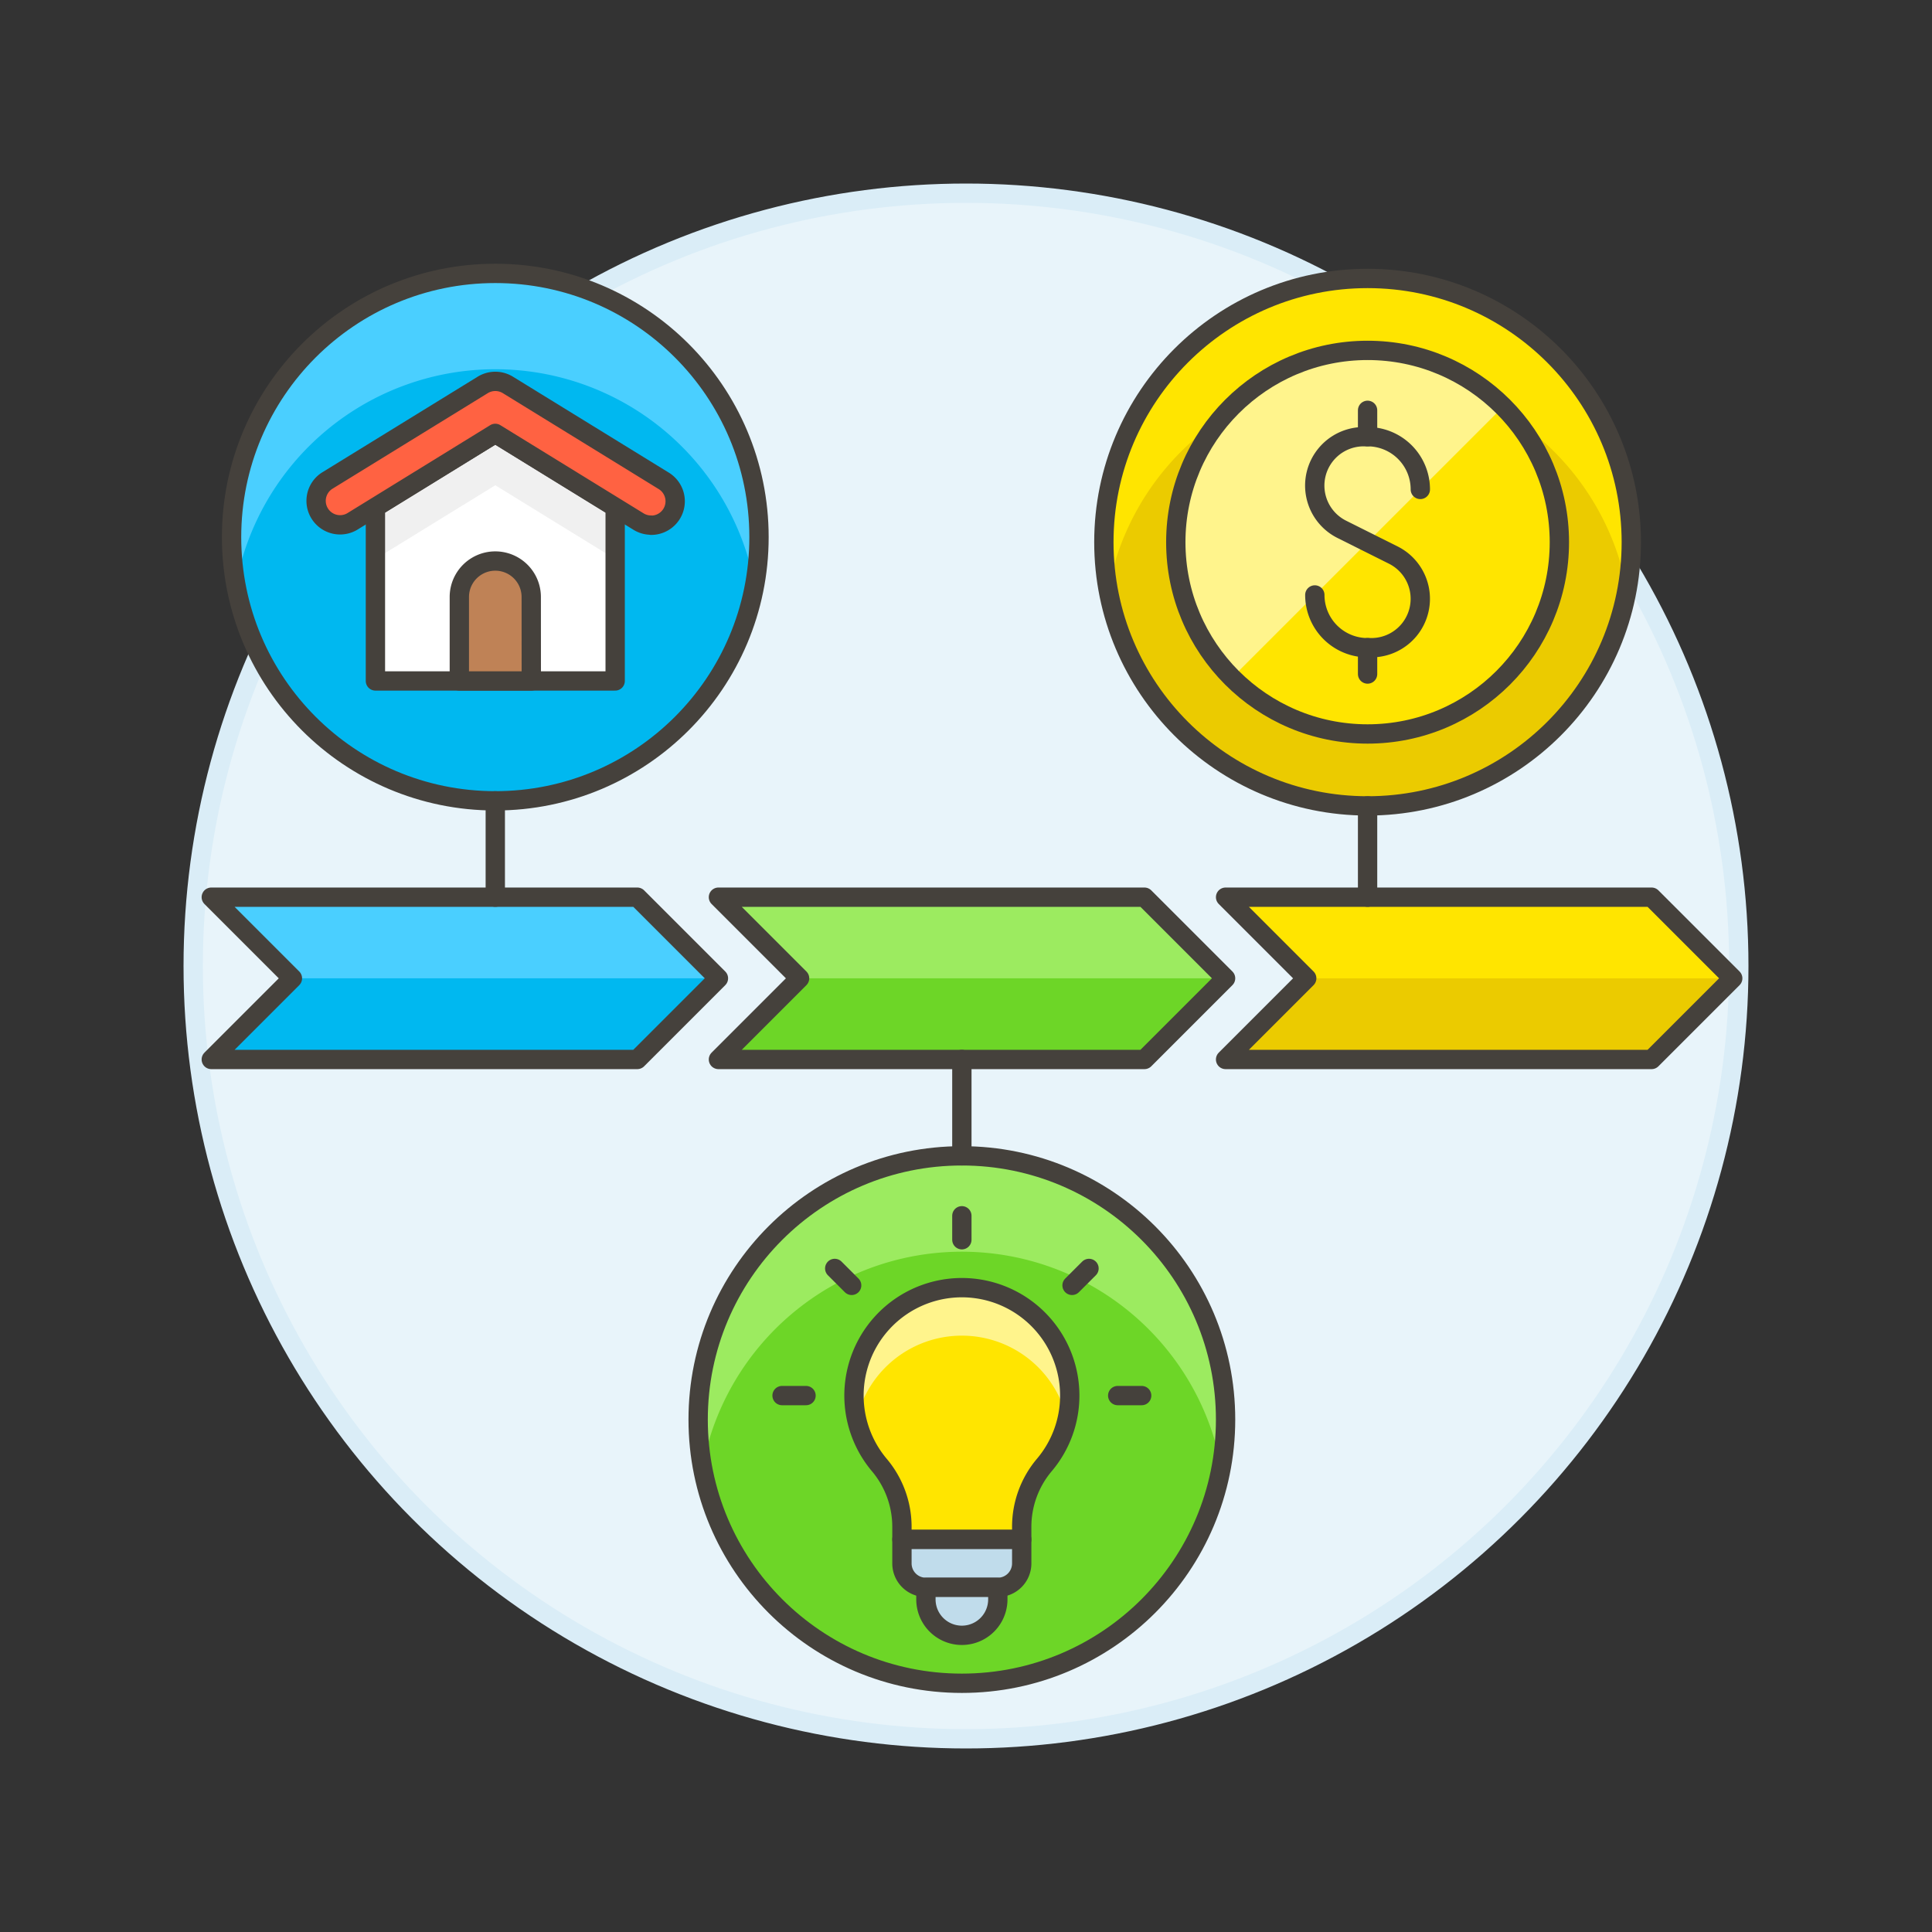 <svg xmlns="http://www.w3.org/2000/svg" viewBox="0 0 100 100"><rect x="0" y="0" width="100" height="100" fill="#333333" stroke="none"/><g class="nc-icon-wrapper"><defs/><circle class="a" cx="50" cy="50" r="40" fill="#e8f4fa" stroke="#daedf7" stroke-miterlimit="10"/><path class="b" d="M32.986 54.838h-22.05l4.2-4.2-4.2-4.2h22.05l4.2 4.2-4.2 4.2z" style="" fill="#00b8f0"/><path class="c" d="M59.236 54.838h-22.05l4.2-4.2-4.2-4.2h22.05l4.2 4.2-4.2 4.2z" style="" fill="#6dd627"/><path class="d" d="M85.486 54.838h-22.05l4.2-4.2-4.2-4.2h22.05l4.2 4.2-4.2 4.2z" style="" fill="#ebcb00"/><path class="e" d="M37.186 50.638h-22.05l-4.2-4.2h22.05l4.2 4.2z" style="" fill="#4acfff"/><path class="f" d="M63.436 50.638h-22.05l-4.2-4.2h22.05l4.2 4.2z" style="" fill="#9ceb60"/><path class="g" d="M89.686 50.638h-22.05l-4.2-4.2h22.05l4.2 4.2z" style="" fill="#ffe500"/><path class="h" d="M32.986 54.838h-22.05l4.2-4.2-4.2-4.2h22.05l4.2 4.2-4.2 4.2z" fill="none" stroke="#45413c" stroke-linecap="round" stroke-linejoin="round"/><path class="h" d="M59.236 54.838h-22.05l4.2-4.2-4.2-4.2h22.05l4.2 4.2-4.2 4.2z" fill="none" stroke="#45413c" stroke-linecap="round" stroke-linejoin="round"/><path class="h" d="M85.486 54.838h-22.05l4.2-4.2-4.2-4.2h22.05l4.2 4.2-4.2 4.2z" fill="none" stroke="#45413c" stroke-linecap="round" stroke-linejoin="round"/><circle class="b" cx="25.636" cy="27.801" r="13.65" style="" fill="#00b8f0"/><path class="e" d="M39.286 27.8a13.762 13.762 0 0 1-.223 2.482 13.655 13.655 0 0 0-26.854 0A13.652 13.652 0 1 1 39.286 27.8z" style="" fill="#4acfff"/><circle class="h" cx="25.636" cy="27.801" r="13.65" fill="none" stroke="#45413c" stroke-linecap="round" stroke-linejoin="round"/><path class="h" d="M25.636 41.451v4.987" fill="none" stroke="#45413c" stroke-linecap="round" stroke-linejoin="round"/><circle class="d" cx="70.786" cy="28.063" r="13.65" style="" fill="#ebcb00"/><path class="g" d="M84.436 28.063a13.754 13.754 0 0 1-.223 2.482 13.655 13.655 0 0 0-26.854 0 13.652 13.652 0 1 1 27.077-2.482z" style="" fill="#ffe500"/><circle class="h" cx="70.786" cy="28.063" r="13.65" fill="none" stroke="#45413c" stroke-linecap="round" stroke-linejoin="round"/><path class="h" d="M70.786 41.713v4.725" fill="none" stroke="#45413c" stroke-linecap="round" stroke-linejoin="round"/><circle class="c" cx="49.786" cy="73.476" r="13.65" style="" fill="#6dd627"/><path class="f" d="M63.436 73.476a13.762 13.762 0 0 1-.223 2.482 13.655 13.655 0 0 0-26.854 0 13.652 13.652 0 1 1 27.077-2.482z" style="" fill="#9ceb60"/><circle class="h" cx="49.786" cy="73.476" r="13.65" fill="none" stroke="#45413c" stroke-linecap="round" stroke-linejoin="round"/><path class="h" d="M49.786 54.838v4.988" fill="none" stroke="#45413c" stroke-linecap="round" stroke-linejoin="round"/><path class="g" d="M55.37 72.235a5.584 5.584 0 1 0-9.856 3.594 4.959 4.959 0 0 1 1.17 3.2v.653h6.2v-.653a4.958 4.958 0 0 1 1.169-3.2 5.554 5.554 0 0 0 1.317-3.594z" style="" fill="#ffe500"/><path class="i" d="M49.786 69.133a5.584 5.584 0 0 1 5.445 4.343A5.584 5.584 0 1 0 44.2 72.235a5.639 5.639 0 0 0 .138 1.241 5.586 5.586 0 0 1 5.448-4.343z" style="" fill="#fff48c"/><path class="h" d="M55.37 72.235a5.584 5.584 0 1 0-9.856 3.594 4.959 4.959 0 0 1 1.17 3.2v.653h6.2v-.653a4.958 4.958 0 0 1 1.169-3.2 5.554 5.554 0 0 0 1.317-3.594z" fill="none" stroke="#45413c" stroke-linecap="round" stroke-linejoin="round"/><path class="j" d="M51.647 82.162h-3.722a1.24 1.24 0 0 1-1.241-1.241V79.68h6.2v1.241a1.24 1.24 0 0 1-1.237 1.241z" stroke="#45413c" stroke-linecap="round" stroke-linejoin="round" fill="#c0dceb"/><path class="j" d="M51.647 82.783a1.861 1.861 0 0 1-3.722 0v-.621h3.722z" stroke="#45413c" stroke-linecap="round" stroke-linejoin="round" fill="#c0dceb"/><path class="h" d="M49.786 64.169v-1.241" fill="none" stroke="#45413c" stroke-linecap="round" stroke-linejoin="round"/><path class="h" d="M55.489 66.531l.878-.877" fill="none" stroke="#45413c" stroke-linecap="round" stroke-linejoin="round"/><path class="h" d="M57.852 72.235h1.241" fill="none" stroke="#45413c" stroke-linecap="round" stroke-linejoin="round"/><path class="h" d="M44.082 66.531l-.877-.877" fill="none" stroke="#45413c" stroke-linecap="round" stroke-linejoin="round"/><path class="h" d="M41.72 72.235h-1.241" fill="none" stroke="#45413c" stroke-linecap="round" stroke-linejoin="round"/><g><circle class="g" cx="70.786" cy="28.063" r="9.927" style="" fill="#ffe500"/><path class="i" d="M70.786 18.136a9.928 9.928 0 0 0-7.02 16.947l14.04-14.039a9.9 9.9 0 0 0-7.02-2.908z" style="" fill="#fff48c"/><circle class="h" cx="70.786" cy="28.063" r="9.927" fill="none" stroke="#45413c" stroke-linecap="round" stroke-linejoin="round"/><g><path class="h" d="M73.516 25.333a2.73 2.73 0 0 0-2.73-2.73h-.2a2.531 2.531 0 0 0-1.131 4.797l2.662 1.331a2.531 2.531 0 0 1-1.132 4.794h-.2a2.73 2.73 0 0 1-2.73-2.73" fill="none" stroke="#45413c" stroke-linecap="round" stroke-linejoin="round"/><path class="h" d="M70.786 22.603v-1.365" fill="none" stroke="#45413c" stroke-linecap="round" stroke-linejoin="round"/><path class="h" d="M70.786 34.888v-1.365" fill="none" stroke="#45413c" stroke-linecap="round" stroke-linejoin="round"/></g></g><g><path class="k" d="M25.636 22.432l-6.204 3.819v8.995h12.409v-8.995l-6.205-3.819z" style="" fill="#fff"/><path class="l" d="M25.636 22.432l-6.204 3.819v2.684l6.204-3.818 6.205 3.818v-2.684l-6.205-3.819z" style="" fill="#f0f0f0"/><path class="h" d="M25.636 22.432l-6.204 3.819v8.995h12.409v-8.995l-6.205-3.819z" fill="none" stroke="#45413c" stroke-linecap="round" stroke-linejoin="round"/><path class="m" d="M33.7 27.18a1.238 1.238 0 0 1-.65-.184l-7.415-4.564L18.221 27a1.241 1.241 0 0 1-1.3-2.113l8.066-4.964a1.245 1.245 0 0 1 1.3 0l8.066 4.964a1.241 1.241 0 0 1-.652 2.3z" stroke="#45413c" stroke-linecap="round" stroke-linejoin="round" fill="#ff6242"/><path class="n" d="M27.5 35.246h-3.725V30.9a1.861 1.861 0 0 1 3.722 0z" stroke="#45413c" stroke-linecap="round" stroke-linejoin="round" fill="#bf8256"/></g></g></svg>